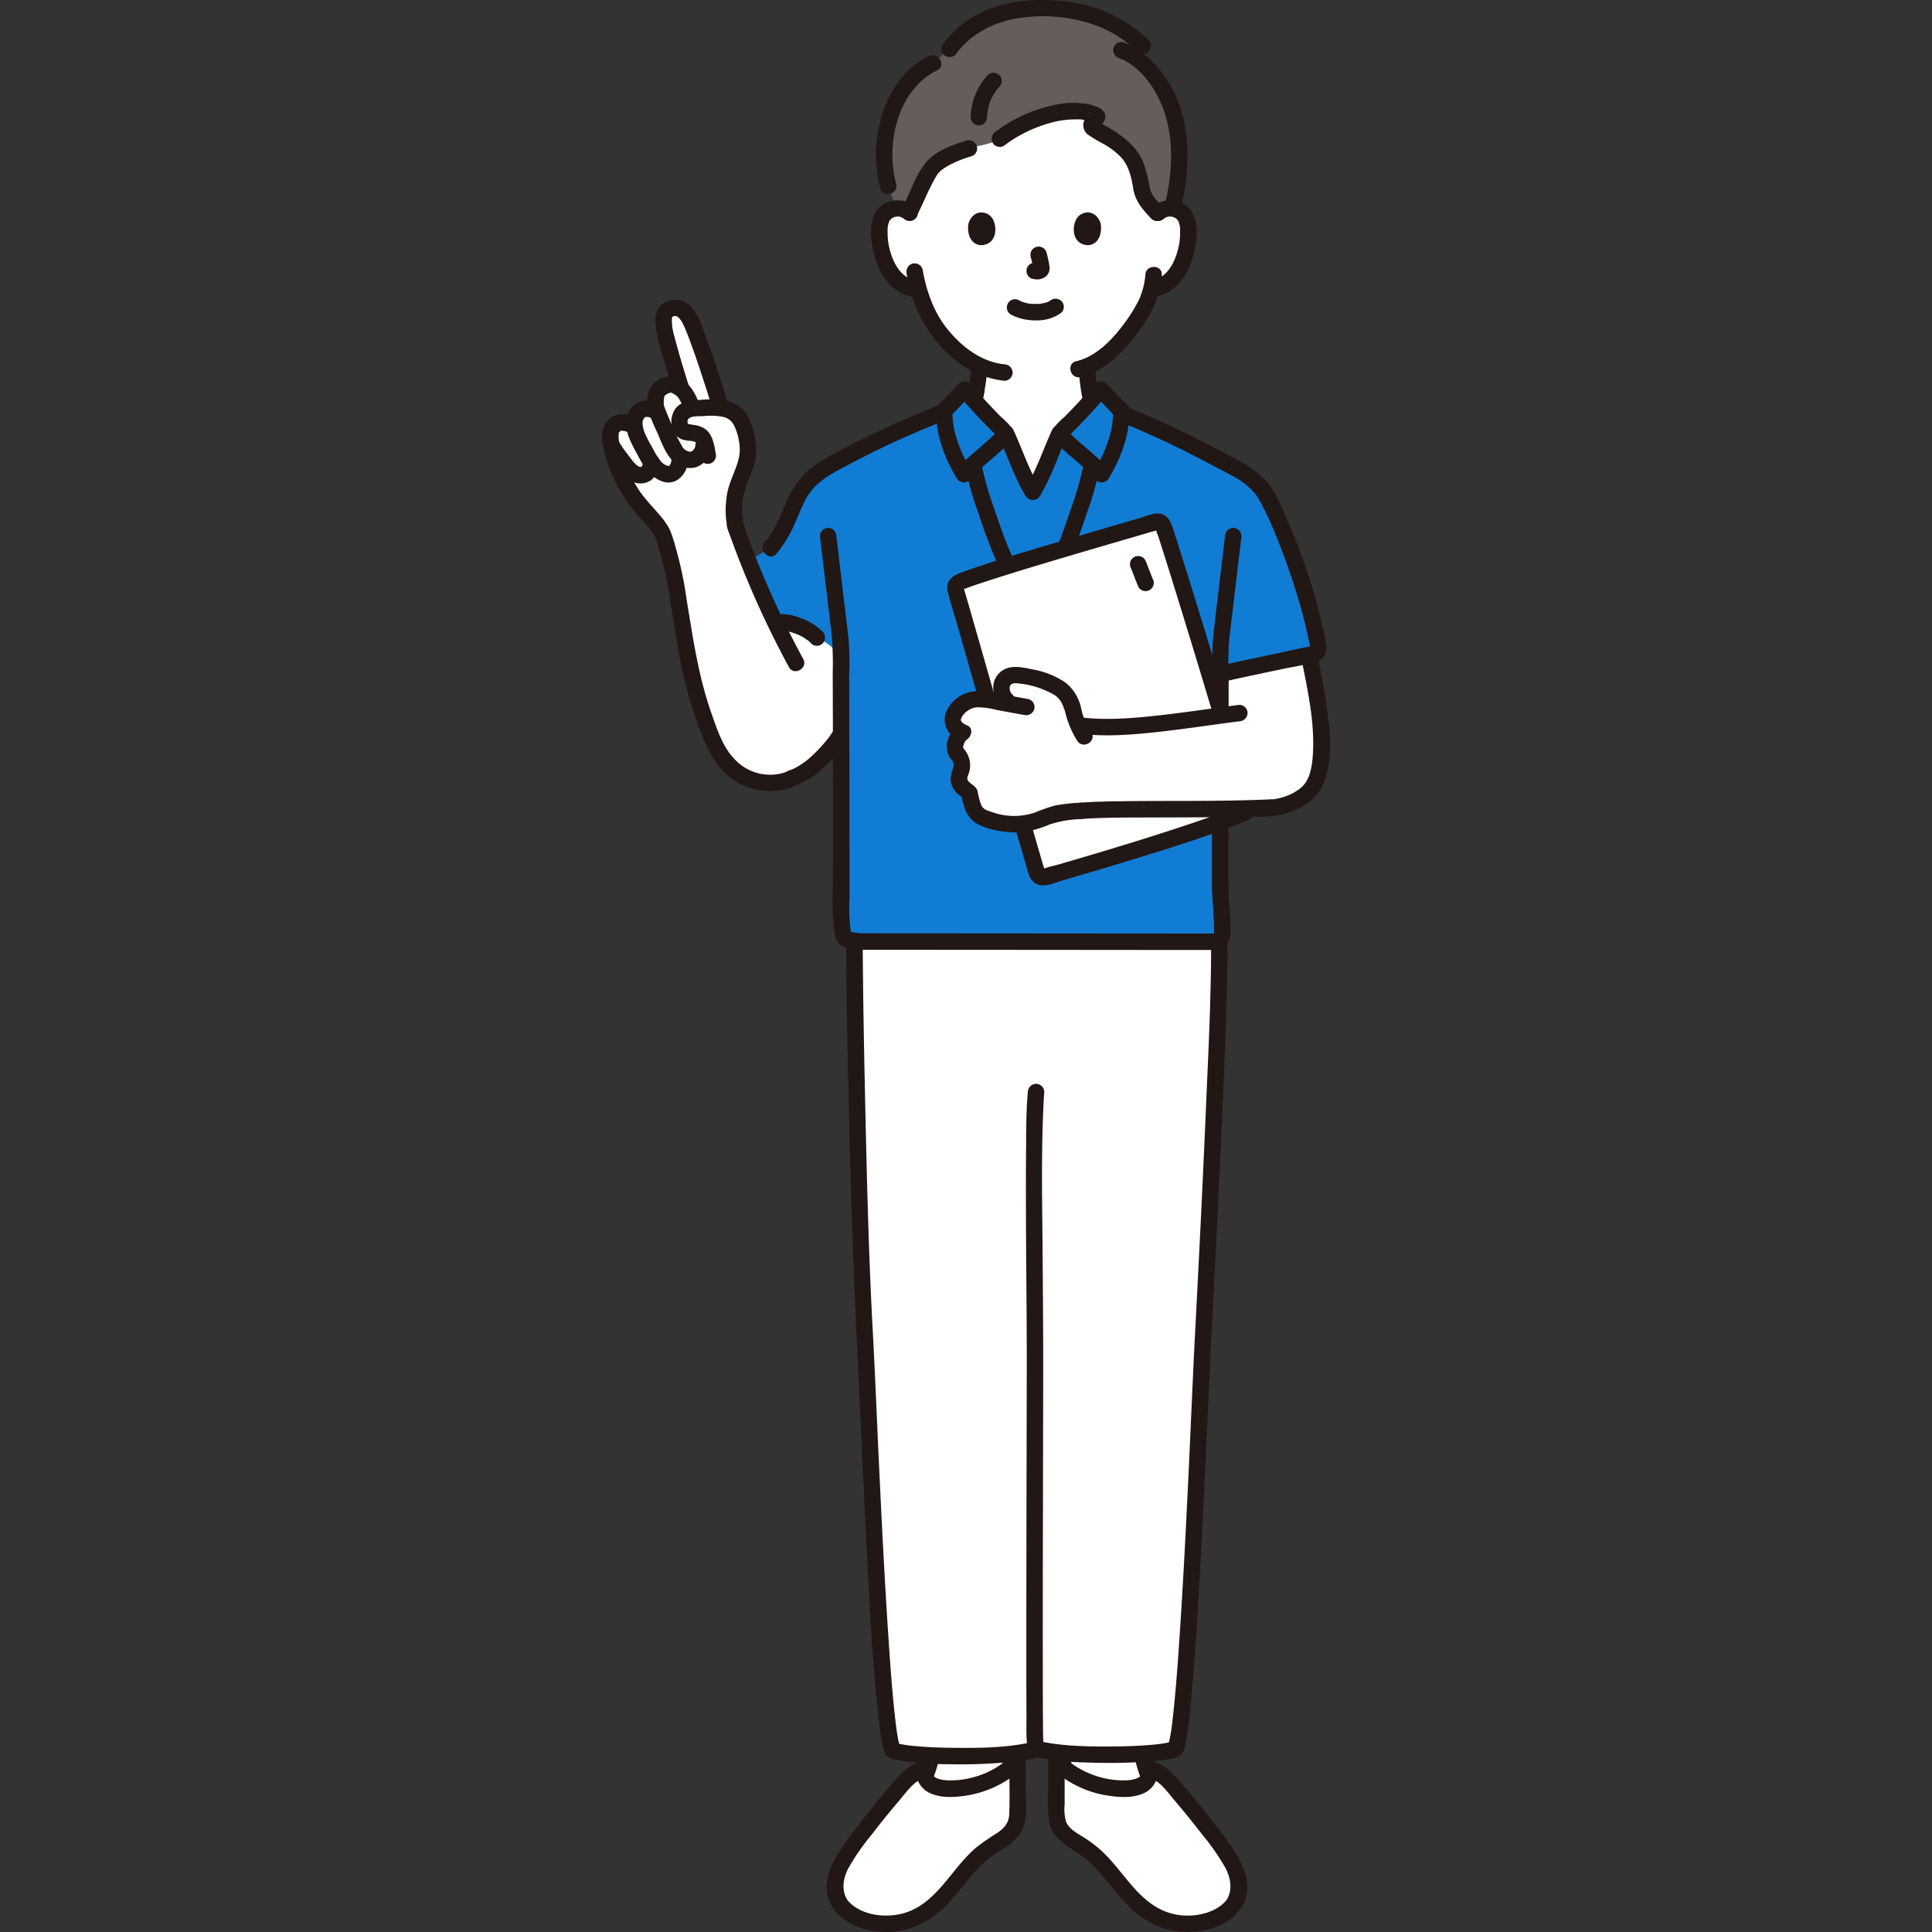 <!DOCTYPE svg PUBLIC "-//W3C//DTD SVG 1.1//EN" "http://www.w3.org/Graphics/SVG/1.1/DTD/svg11.dtd">
<!-- Uploaded to: SVG Repo, www.svgrepo.com, Transformed by: SVG Repo Mixer Tools -->
<svg width="130px" height="130px" viewBox="-146.37 0 469.781 469.781" xmlns="http://www.w3.org/2000/svg" fill="#000000">
<rect x="-146.37" y="0" width="469.781" height="469.781" fill="#333333" stroke="none"/>
<g id="SVGRepo_bgCarrier" stroke-width="0"/>
<g id="SVGRepo_tracerCarrier" stroke-linecap="round" stroke-linejoin="round"/>
<g id="SVGRepo_iconCarrier">
<defs>
<style>.a{fill:#ffffff;}.b{fill:#645d5b;}.c{fill:#211715;}.d{fill:#117cd4;}.e{fill:none;}</style>
</defs>
<path class="a" d="M127.125,434.911a8.355,8.355,0,0,0,4.278-.966,4.072,4.072,0,0,0,1.627-1.924,30.71,30.71,0,0,1-1.666-5.585,137.519,137.519,0,0,1-19.232-.23l-.024,3.517A23.9,23.9,0,0,0,127.125,434.911Z"/>
<path class="a" d="M80.156,433.945a8.361,8.361,0,0,0,4.279.966,23.9,23.9,0,0,0,15.27-5.392l-.021-3.121a136,136,0,0,1-19.324.453,30.886,30.886,0,0,1-1.7,5.481A4.135,4.135,0,0,0,80.156,433.945Z"/>
<path class="a" d="M135.222,51.764a4.5,4.5,0,0,1,3.6-1.054,4.252,4.252,0,0,1,3.056,2.032,6,6,0,0,1,.629,2.417,18.02,18.02,0,0,1-1.836,9.546,11.453,11.453,0,0,1-2.96,3.884,7.589,7.589,0,0,1-3.529,1.591l-.6.093c-.289,1.084-.615,2-.774,2.482-1.07,2.9-7.26,13.247-14.917,16.363a45.233,45.233,0,0,0,.649,5.745c.391,2.233.268,4.228,3.373,5.349.2.074,9.009,4.263,9.323,4.392,0,0-4.335,20.456-26.557,20.456s-27.49-20.8-27.49-20.8c.6-.2,10.417-4.8,10.622-4.871,3.1-1.12,2.982-3.116,3.373-5.349a42.043,42.043,0,0,0,.623-5.112,26.21,26.21,0,0,1-8.968-7.179A30.628,30.628,0,0,1,77,70.356L75.85,70.18a7.59,7.59,0,0,1-3.528-1.591,11.44,11.44,0,0,1-2.96-3.884,18,18,0,0,1-1.836-9.546,6,6,0,0,1,.629-2.417,4.25,4.25,0,0,1,3.056-2.032,4.5,4.5,0,0,1,3.6,1.054S72.973,25.5,103.492,25.5C134.6,25.5,135.222,51.764,135.222,51.764Z"/>
<path class="b" d="M122.336,4.922a39.854,39.854,0,0,0-17.014-2.874c-9.233.282-16.447,3.917-20.775,9.846l-4.039,3.473a20.136,20.136,0,0,0-9.535,10.7,30.624,30.624,0,0,0-1.358,19.176l1.9,5.438a4.483,4.483,0,0,1,3.193.994c2.231-4.236,2.937-7.067,5.147-10.319,1.48-2.178,5.05-3.949,9.378-5.265,2.173-.726,5.088-.907,7.321-2.232,8.878-6.581,16.42-7,20.09-6.784a10.471,10.471,0,0,1,3.663,1.107c.708.469-2.8,2.052-.511,3.25a38.6,38.6,0,0,1,6.947,4.527c3,2.636,3.9,6.049,4.374,9.4.448,3.148,1.9,4.287,3.99,6.517a4.445,4.445,0,0,1,3.6-1.174l.158-.656c2.309-9.6,1.728-17.724-.216-23.433s-6.58-12.291-12.34-14.4l5.2-1.058A29.016,29.016,0,0,0,122.336,4.922Z"/>
<path class="c" d="M89.791,89.2a41.109,41.109,0,0,1-.512,4.167,24.679,24.679,0,0,1-.462,2.581c-.041.144-.275.667-.063.25-.083.163-.175.317-.266.476-.139.243.222-.228.019-.021-.058.06-.112.125-.172.184a2.914,2.914,0,0,1-.261.235c.23-.18-.038.01-.144.07-.455.259-.882.411-1.42.655-2.46,1.119-4.9,2.275-7.358,3.4q-.951.438-1.905.87c-.227.1-.454.2-.681.3-.459.206.5-.187.09-.04a2.051,2.051,0,0,0-1.4,2.461,2.018,2.018,0,0,0,2.46,1.4c1.005-.36,1.979-.863,2.948-1.307q2.263-1.04,4.523-2.09l3.339-1.546c.088-.04.185-.073.268-.121.008,0-.738.3-.34.149.194-.072.385-.155.575-.236a7.218,7.218,0,0,0,1-.5,5.978,5.978,0,0,0,2.436-2.947,13.592,13.592,0,0,0,.609-2.849c.3-1.842.583-3.683.71-5.548a2,2,0,0,0-4,0Z"/>
<path class="c" d="M115.892,89.2a57.949,57.949,0,0,0,1,7.982,6.406,6.406,0,0,0,4.246,4.874c.672.267-.539-.263-.061-.032.164.08.33.154.494.231q.78.364,1.556.733,2.106.994,4.212,1.993c.958.453,1.908.94,2.883,1.355a2.068,2.068,0,0,0,2.736-.717,2.014,2.014,0,0,0-.717-2.737c-2.068-.881-4.08-1.922-6.112-2.883-.986-.467-1.969-.943-2.962-1.395-.566-.258-.983-.419-1.494-.708-.008,0-.274-.193-.115-.069s-.112-.108-.148-.14c-.064-.059-.12-.126-.181-.188.055.056.2.324.008.012-.083-.138-.16-.278-.239-.417.217.381-.038-.117-.081-.264a24.714,24.714,0,0,1-.529-2.939,41.473,41.473,0,0,1-.5-4.691,2.043,2.043,0,0,0-2-2,2.018,2.018,0,0,0-2,2Z"/>
<path class="c" d="M136.636,53.178a2.423,2.423,0,0,1,3.444.453,5.1,5.1,0,0,1,.488,2.577,15.24,15.24,0,0,1-.215,3.128c-.678,3.718-2.568,8.174-6.7,8.915a2.017,2.017,0,0,0-1.4,2.46,2.044,2.044,0,0,0,2.46,1.4c6.311-1.131,9.321-8.257,9.8-13.977.244-2.939,0-6.293-2.537-8.2a6.537,6.537,0,0,0-8.167.416,2.016,2.016,0,0,0,0,2.829,2.043,2.043,0,0,0,2.828,0Z"/>
<path class="c" d="M132.138,66.828a17,17,0,0,1-.989,4.583c-.089.27-.192.539-.272.812-.037.127-.2.476.027-.044-.139.322-.29.638-.447.951a38.657,38.657,0,0,1-3.328,5.348c-2.9,3.975-6.832,8.186-11.8,9.35-2.505.588-1.445,4.446,1.063,3.857,5.932-1.391,10.534-6.241,14.023-10.966,3.014-4.08,5.508-8.7,5.718-13.891.1-2.574-3.9-2.569-4,0Z"/>
<path class="c" d="M76.227,50.349a6.54,6.54,0,0,0-8.167-.416c-2.545,1.9-2.781,5.263-2.538,8.2.475,5.72,3.486,12.846,9.8,13.977a2.055,2.055,0,0,0,2.46-1.4,2.017,2.017,0,0,0-1.4-2.46c-4.132-.741-6.022-5.2-6.7-8.915a15.139,15.139,0,0,1-.217-2.953,5.866,5.866,0,0,1,.418-2.632,2.407,2.407,0,0,1,3.516-.573,2.057,2.057,0,0,0,2.829,0,2.017,2.017,0,0,0,0-2.829Z"/>
<path class="c" d="M74.1,66.568A35,35,0,0,0,81.56,83.325c4.2,4.969,9.753,8.559,16.3,9.265a2.013,2.013,0,0,0,2-2,2.046,2.046,0,0,0-2-2c-5.6-.6-10.271-4.192-13.743-8.424-3.427-4.177-5.234-9.4-6.153-14.662a2.018,2.018,0,0,0-2.46-1.4,2.047,2.047,0,0,0-1.4,2.461Z"/>
<path class="c" d="M97.747,35.449a33.212,33.212,0,0,1,13.066-6,23.038,23.038,0,0,1,4.345-.419c.464,0,1.079-.014,1.47.031a8.8,8.8,0,0,1,1.58.387c.206.065.412.162.621.213.138.033.457.3.134,0l-.515-.883c-.573-1.554.814-1.818.122-1.226a4.317,4.317,0,0,0-.393.418,5.387,5.387,0,0,0-.831,1.182,2.875,2.875,0,0,0,.783,3.543,33.781,33.781,0,0,0,4.09,2.436,19.816,19.816,0,0,1,3.865,2.967c2.035,2.138,2.653,4.97,3.108,7.79.49,3.042,2.277,5.06,4.33,7.215,1.779,1.868,4.605-.963,2.829-2.828-1.294-1.358-2.657-2.594-3.116-4.479a38.545,38.545,0,0,0-1.63-6.415c-1.929-4.483-6.135-7.167-10.282-9.4-.985-.531-.33-.081-.381.768-.028.472.076.1-.065.2a2.389,2.389,0,0,0,.261-.294,4.305,4.305,0,0,0,1.188-1.715c.593-2.242-2.047-3.1-3.707-3.53a20.739,20.739,0,0,0-9.015.215A36.042,36.042,0,0,0,95.728,32a2.058,2.058,0,0,0-.717,2.736,2.015,2.015,0,0,0,2.736.718Z"/>
<path class="c" d="M79.5,13.64C68.29,19.064,64.577,34.554,67.686,45.775c.687,2.477,4.547,1.425,3.857-1.063-2.661-9.6.354-22.963,9.974-27.618,2.317-1.121.291-4.571-2.019-3.454Z"/>
<path class="c" d="M125.777,14.139c5.759,2.2,9.736,8.653,11.357,14.328,1.952,6.835,1.418,14.2-.2,21.044-.591,2.5,3.265,3.572,3.857,1.064,1.82-7.709,2.392-16.106.019-23.77-2.144-6.927-7.012-13.864-13.973-16.523a2.017,2.017,0,0,0-2.46,1.4,2.045,2.045,0,0,0,1.4,2.46Z"/>
<path class="c" d="M76.663,52.254c1.683-3.3,2.96-6.737,4.922-9.889.194-.312-.111.111.045-.065.117-.132.232-.265.356-.392a8.545,8.545,0,0,1,.767-.694c-.26.209.242-.172.242-.172.144-.1.291-.2.439-.293q.516-.33,1.054-.622a28.4,28.4,0,0,1,5.279-2.107A2,2,0,0,0,88.7,34.162c-3.509,1.079-7.687,2.53-10.064,5.51-2.473,3.1-3.648,7.07-5.431,10.563a2.049,2.049,0,0,0,.718,2.737,2.02,2.02,0,0,0,2.736-.718Z"/>
<path class="c" d="M93.646,28.5c.009-.386.041-.768.072-1.153q.04-.337-.017.1c.013-.095.028-.19.044-.285.031-.191.067-.38.106-.569a15.116,15.116,0,0,1,.668-2.213c.084-.2.072-.179-.034.076.038-.088.078-.177.118-.264q.122-.264.254-.522.266-.516.575-1.009a6.025,6.025,0,0,1,.66-.957c-.371.391.071-.082.141-.164.126-.149.255-.294.387-.437a2,2,0,0,0-2.829-2.829A15.719,15.719,0,0,0,89.646,28.5a2.017,2.017,0,0,0,2,2,2.039,2.039,0,0,0,2-2Z"/>
<path class="c" d="M86.274,12.9c3.643-4.911,9.386-7.646,15.33-8.541a38.383,38.383,0,0,1,18.81,1.927,27.568,27.568,0,0,1,9.679,6.278c1.83,1.815,4.659-1.012,2.829-2.829A34.174,34.174,0,0,0,112.714.371C105.551-.524,97.946.089,91.456,3.44a25.121,25.121,0,0,0-8.636,7.444,2.014,2.014,0,0,0,.718,2.737,2.048,2.048,0,0,0,2.736-.718Z"/>
<path class="d" d="M62.069,228.944c19.093,0,70.856.056,86.762.06a1.987,1.987,0,0,0,1.993-1.951,81.982,81.982,0,0,0-.51-9.489c.016-16,.036-40.917.074-53.687,6-1.351,16.444-3.491,22.371-4.83a1.852,1.852,0,0,0,1.261-.672,1.827,1.827,0,0,0,.1-1.212c-1.765-11.858-10.386-34.833-14.183-38.953a23.46,23.46,0,0,0-4.55-3.61A264.165,264.165,0,0,0,127.6,101.082l-1.266-1.16c-1.561-1.431-3.4-3.64-5.062-5.2-3.64,4.353-6.5,7.184-9.925,10.609-.46.475-4.613,11.111-6.593,14.251-1.979-3.14-6.133-13.776-6.592-14.251-3.426-3.425-6.285-6.256-9.925-10.609-1.853,1.729-3.913,4.266-5.574,5.644A232.733,232.733,0,0,0,54.777,113.5a23.538,23.538,0,0,0-4.55,3.61c-3.33,3.11-5.366,12-9.216,16.146l-5.38,3.115c2.2,5.625,4.31,10.52,6.475,15.043,1-.056,1.571-.084,1.571-.084,1.482-.074,6.149,1.037,8.593,3.7l5.819,3.834c.063,9.8.088,40.2.105,58.7a39.2,39.2,0,0,0,.5,9.9c.169,1.073,1.877,1.334,2.963,1.333"/>
<path class="a" d="M2.259,108.072c-.236-.89-.382-3.2.164-3.948a2.982,2.982,0,0,1,1.95-1.369,5.33,5.33,0,0,1,2.907.618l.652.432-.038-.3a3.9,3.9,0,0,1,1.571-3.788,3.482,3.482,0,0,1,3.855.553l-.2-1.235c-.14-.866-.276-3.269.78-4.29.914-.885,2.713-1.562,3.564-1.186a7.659,7.659,0,0,1,1.819,1.05l-.092-.286c-1.6-5.029-3.307-11.133-3.764-13.034-.435-1.813-1.066-5.138.816-6.031,2.194-1.042,3.443.083,4.511,1.34,1.943,2.284,8.826,24.346,7.982,22.622a6.114,6.114,0,0,1,4.443,2.127,15.85,15.85,0,0,1,2.313,7.218,11.855,11.855,0,0,1-.91,5.356,48.573,48.573,0,0,0-2.182,6.4,21.574,21.574,0,0,0,.146,7.886c3.384,9.258,6.412,16.629,9.562,23.211,1-.056,1.571-.084,1.571-.084,1.482-.074,6.149,1.037,8.593,3.7a15.469,15.469,0,0,1,5.833,4.682c.023,4.017.031,10.686.045,18.544.9-.834-4.833,8.131-11.318,10.738a13.457,13.457,0,0,1-12.4-.186c-6.353-3.769-7.771-9.466-10.212-16.167-4.325-11.872-5.267-30.244-8.505-39.937-.636-2.124-.75-2.944-2.051-4.72s-2.956-3.419-4.386-5.072c-4.385-5.071-6.7-13.03-7.017-14.844"/>
<path class="a" d="M173.347,166.627c-.382-2.081-.866-4.618-1.409-7.4-6.019,1.342-15.819,3.355-21.551,4.646-.023,7.933-.04,20.554-.053,32.813,2.736-.033,5.423-.083,7.984-.16,4.619.354,9.568-.595,13.109-3.614,4.63-3.85,3.89-15.03,2.24-24.51C173.571,167.86,173.463,167.265,173.347,166.627Z"/>
<path class="c" d="M78.772,420.794a28.7,28.7,0,0,1-3.185,12.92,2.047,2.047,0,0,0,.718,2.737,2.021,2.021,0,0,0,2.736-.718,33.169,33.169,0,0,0,3.731-14.939,2,2,0,0,0-4,0Z"/>
<path class="c" d="M97.407,421.833l.085,12.46a2,2,0,0,0,4,0l-.085-12.46a2,2,0,0,0-4,0Z"/>
<path class="c" d="M128.8,420.794a33.168,33.168,0,0,0,3.73,14.939,2,2,0,1,0,3.454-2.019,28.706,28.706,0,0,1-3.184-12.92,2,2,0,0,0-4,0Z"/>
<path class="c" d="M110.162,421.833l-.085,12.46a2,2,0,0,0,4,0l.085-12.46a2,2,0,0,0-4,0Z"/>
<path class="a" d="M58.167,463.315q-.174-.228-.328-.47a8.806,8.806,0,0,1-.583-7.38,24.157,24.157,0,0,1,3.787-6.608q5.482-7.487,11.587-14.49c1.587-1.819,3.38-3.716,5.753-4.164a3.568,3.568,0,0,0,1.773,3.742,8.361,8.361,0,0,0,4.279.966,23.745,23.745,0,0,0,16.619-6.614c-.028,5,.022,6.663,0,11.665a10.478,10.478,0,0,1-.439,3.606c-1.028,2.78-4.075,4.119-6.521,5.793-6.363,4.354-9.715,12.3-16.382,16.17A17.215,17.215,0,0,1,61.8,466.1,10.049,10.049,0,0,1,58.167,463.315Z"/>
<path class="c" d="M59.894,462.305c-1.764-2.411-1.3-5.449-.01-7.975a55.6,55.6,0,0,1,5.739-8.272q3.174-4.139,6.559-8.112c1.828-2.153,3.807-5.162,6.733-5.814l-2.461-2.46a5.827,5.827,0,0,0,3.884,6.567c2.632,1.032,5.78.761,8.51.324a25.456,25.456,0,0,0,13.62-6.852L99.054,428.3c-.022,4.261.164,8.554-.021,12.811-.093,2.137-1.179,3.406-2.893,4.564a57.605,57.605,0,0,0-5.2,3.61c-6.047,5.129-9.633,13.856-17.855,16-4.468,1.166-10.438.41-13.5-3.383a2.015,2.015,0,0,0-2.829,0,2.048,2.048,0,0,0,0,2.829c3.11,3.849,8.921,5.341,13.677,5.006a20.359,20.359,0,0,0,12.98-6.144c3.2-3.157,5.678-6.96,8.876-10.119a31.033,31.033,0,0,1,5.264-3.946,11.806,11.806,0,0,0,4.659-4.621c1.26-2.721.856-6.043.849-8.965-.006-2.548-.017-5.095,0-7.643a2.022,2.022,0,0,0-3.414-1.414,21.425,21.425,0,0,1-9.4,5.293,20.485,20.485,0,0,1-6.213.724c-1.138-.045-4.061-.4-3.718-2.165a2.028,2.028,0,0,0-2.461-2.46c-3.578.8-5.93,3.833-8.189,6.48q-4.026,4.721-7.782,9.663c-4.04,5.3-10.39,13.141-5.44,19.906a2.061,2.061,0,0,0,2.737.718A2.015,2.015,0,0,0,59.894,462.305Z"/>
<path class="a" d="M153.392,463.315q.174-.228.329-.47a8.806,8.806,0,0,0,.583-7.38,24.183,24.183,0,0,0-3.787-6.608q-5.483-7.487-11.588-14.49c-1.586-1.819-3.38-3.716-5.752-4.164a3.567,3.567,0,0,1-1.774,3.742,8.355,8.355,0,0,1-4.278.966,23.743,23.743,0,0,1-16.619-6.614c.027,5-.023,6.663,0,11.665a10.478,10.478,0,0,0,.439,3.606c1.027,2.78,4.075,4.119,6.521,5.793,6.363,4.354,9.714,12.3,16.382,16.17a17.215,17.215,0,0,0,15.914.571A10.037,10.037,0,0,0,153.392,463.315Z"/>
<path class="c" d="M155.119,464.324c4.95-6.764-1.4-14.61-5.439-19.906q-3.764-4.933-7.782-9.663c-2.259-2.647-4.611-5.682-8.19-6.48a2.027,2.027,0,0,0-2.46,2.46c.343,1.766-2.586,2.12-3.718,2.165a20.454,20.454,0,0,1-6.213-.724,21.425,21.425,0,0,1-9.4-5.293,2.022,2.022,0,0,0-3.414,1.414c.012,2.269.006,4.537,0,6.806a48.173,48.173,0,0,0,.189,7.675c.812,5.083,5.969,6.587,9.377,9.571,3.39,2.968,5.9,6.763,8.938,10.058,3.234,3.5,7.2,6.272,11.985,7.069,5.372.895,12.207-.283,15.814-4.747a2.062,2.062,0,0,0,0-2.829,2.016,2.016,0,0,0-2.829,0c-2.682,3.32-7.738,4.32-11.787,3.739-4.287-.614-7.624-3.079-10.479-6.195-2.743-3-5.056-6.375-8-9.183a30.273,30.273,0,0,0-4.906-3.7c-1.437-.9-3.229-1.881-3.929-3.522a11.037,11.037,0,0,1-.371-4.222q0-1.773,0-3.548c.007-2.323.014-4.646,0-6.97l-3.414,1.414a25.443,25.443,0,0,0,13.619,6.852c2.666.427,5.738.7,8.324-.252a5.867,5.867,0,0,0,4.07-6.639l-2.46,2.46c2.863.638,4.786,3.526,6.578,5.633q3.457,4.062,6.714,8.293a57.644,57.644,0,0,1,5.642,8.083c1.343,2.572,1.9,5.682.086,8.164a2.016,2.016,0,0,0,.718,2.737A2.046,2.046,0,0,0,155.119,464.324Z"/>
<path class="c" d="M117.134,112.784a71.426,71.426,0,0,1-3.075,10.829c-1.254,3.765-2.7,7.954-4.2,11.286a2.06,2.06,0,0,0,.717,2.736,2.016,2.016,0,0,0,2.737-.717,126.161,126.161,0,0,0,4.513-11.956,72.725,72.725,0,0,0,3.17-11.114,2.063,2.063,0,0,0-1.4-2.461,2.016,2.016,0,0,0-2.46,1.4Z"/>
<path class="c" d="M88.43,113.848a72.612,72.612,0,0,0,3.17,11.114,126.161,126.161,0,0,0,4.513,11.956,2.014,2.014,0,0,0,2.736.717,2.048,2.048,0,0,0,.718-2.736c-1.507-3.334-2.951-7.52-4.206-11.286a71.572,71.572,0,0,1-3.074-10.829,2.015,2.015,0,0,0-2.46-1.4,2.049,2.049,0,0,0-1.4,2.461Z"/>
<path class="c" d="M92.69,143.294c.039,2.511.125,5.02.17,7.531.026,1.467-.073,3.1,1.36,3.968a5.725,5.725,0,0,0,3.106.455q6.306-.017,12.611-.037a14.47,14.47,0,0,0,2.817-.077,3.024,3.024,0,0,0,2.34-3.277c-.016-2.372-.052-4.743-.082-7.115-.015-1.214.115-2.547-.8-3.5a3.748,3.748,0,0,0-3.023-.919l-5.38.031q-3.5.02-7,.037-1.367.006-2.735.012a3.078,3.078,0,0,0-3.391,2.888,2.012,2.012,0,0,0,2,2,2.049,2.049,0,0,0,2-2c-.148,1.237-1.629,1.115-.531,1.111l.678,0,1.348-.006,3.381-.017q3.43-.017,6.859-.038l2.768-.016a3.293,3.293,0,0,0,.92,0q-1.2-1.752-1.115-.768c0,.134,0,.269,0,.4q0,.335.008.667.025,2.007.052,4.014.011.97.021,1.941c0,.345.007.689.009,1.034l0,.484q-.023.681.157-.424l.882-.515q-.389.148-.065.049h-.323c-.174-.011-.352,0-.525,0l-1.389,0-3.034.009-6.722.02-2.944.008a8.551,8.551,0,0,0-1.062,0h-.311q1.237,1.651,1.117.583a4.507,4.507,0,0,0-.013-.861c-.044-2.56-.134-5.119-.173-7.679S92.651,140.715,92.69,143.294Z"/>
<path class="a" d="M61.41,229.174c0,7.268.752,63.609,2.439,94.383.885,16.154,3.872,96.164,6.835,102.022,3.5,1.689,26.452,2.182,35.212-.254,9.552,2.052,30.205,1.528,33.541-.08,2.963-5.857,5.95-85.868,6.836-102.022,1.686-30.773,3.856-79.523,3.856-93.89"/>
<path class="c" d="M126.575,102.809q8.589,3.513,16.861,7.728c2.577,1.307,5.132,2.655,7.677,4.023,1.323.711,2.7,1.374,3.966,2.182a24.494,24.494,0,0,1,3.443,2.883c1.88,1.756,4.714-1.066,2.829-2.829a36.551,36.551,0,0,0-3.57-3.041,36.827,36.827,0,0,0-4.079-2.342c-2.733-1.473-5.478-2.925-8.247-4.33q-8.739-4.434-17.817-8.131a2.013,2.013,0,0,0-2.46,1.4,2.05,2.05,0,0,0,1.4,2.46Z"/>
<path class="c" d="M103.557,265.534c-.436,4.761-.389,9.586-.43,14.362-.06,7.123-.036,14.246,0,21.369.057,10.326.182,20.651.168,30.977q-.023,16.551-.065,33.1-.036,18.959-.04,37.918,0,6.894.033,13.788c.012,2.155-.075,4.348.089,6.5a2.332,2.332,0,0,0,1.016,1.922,2.011,2.011,0,0,0,2.736-.717,2.051,2.051,0,0,0-.717-2.737h0l.717.717c.187.347.251,1.392.238.549-.006-.335-.02-.67-.026-1-.024-1.223-.033-2.447-.042-3.67-.03-4.209-.035-8.417-.04-12.625q-.018-18.509.031-37.015.031-17.1.068-34.206c.016-9.585-.07-19.168-.134-28.753-.086-12.691-.4-25.455.239-38.136.039-.78.087-1.56.158-2.337a2.015,2.015,0,0,0-2-2,2.041,2.041,0,0,0-2,2Z"/>
<path class="c" d="M59.41,229.174c.005,14.764.38,29.537.718,44.3q.624,27.306,1.947,54.574c.718,15.04,1.353,30.083,2.134,45.119s1.4,30.15,3.132,45.107c.239,2.063.475,4.146.916,6.178a10.111,10.111,0,0,0,.425,1.5c.582,1.51,2.03,1.841,3.482,2.106a75.042,75.042,0,0,0,12.091.921,125.37,125.37,0,0,0,14.974-.53,52.941,52.941,0,0,0,6.189-.939c2.511-.562,1.448-4.419-1.064-3.857-6.054,1.356-12.488,1.4-18.664,1.345-3.065-.026-6.135-.127-9.189-.395-1.263-.11-2.086-.2-3.1-.372-.413-.071-.827-.15-1.233-.256-.161-.042-.321-.1-.483-.139-.515-.116.261.135.01.019l.717.717c-.173-.351.119.386.091.225a2.73,2.73,0,0,0-.092-.263c-.062-.222-.13-.44-.185-.664-.152-.609-.264-1.229-.369-1.849-.066-.389-.126-.78-.184-1.17q-.042-.29-.082-.578c-.092-.645.024.223-.048-.357-.129-1.036-.253-2.073-.365-3.111-.61-5.688-1.024-11.4-1.413-17.1-1-14.668-1.725-29.355-2.418-44.04-.506-10.7-.918-21.406-1.5-32.1-.952-17.588-1.394-35.205-1.783-52.812-.292-13.261-.556-26.524-.648-39.788q-.006-.891-.008-1.783c0-2.574-4-2.578-4,0Z"/>
<path class="c" d="M148.129,229.333c-.007,14.146-.763,28.312-1.366,42.441-.745,17.46-1.627,34.913-2.539,52.365-.541,10.347-.953,20.7-1.441,31.052-.659,13.969-1.352,27.938-2.272,41.892-.371,5.635-.771,11.27-1.313,16.891q-.16,1.664-.344,3.324-.08.7-.164,1.407c-.027.22-.055.441-.083.661l-.045.355c-.053.414.059-.423,0,.016a34.7,34.7,0,0,1-.691,3.908c-.05.195-.112.386-.166.58-.162.586.132-.241.008.011l.717-.717c-.251.115.52-.133,0-.017-.165.037-.327.1-.491.141-.412.108-.831.187-1.25.26-.636.11-.821.133-1.26.184-.546.062-1.092.12-1.639.169-3.06.276-6.136.38-9.207.405-6.126.051-12.506,0-18.511-1.344-2.507-.562-3.578,3.294-1.063,3.857a72.232,72.232,0,0,0,13.179,1.4,134.237,134.237,0,0,0,13.782-.178c1.812-.123,3.623-.294,5.417-.579,1.23-.195,3.071-.407,3.776-1.565a10.925,10.925,0,0,0,1.014-3.841c.839-5.18,1.234-10.44,1.643-15.667.6-7.617,1.061-15.244,1.494-22.872.891-15.723,1.6-31.455,2.318-47.188.71-15.638,1.595-31.267,2.325-46.9.881-18.871,1.83-37.763,2.135-56.654q.032-1.9.036-3.8c0-2.574-4-2.578-4,0Z"/>
<path class="e" d="M62.277,209.1c18.321,0,71.14.065,84.817.065"/>
<path class="c" d="M148.831,227q-15.487,0-30.974-.022-19.575-.016-39.149-.031-8.319-.006-16.639-.007c-2.574,0-2.578,4,0,4q16.624,0,33.25.019l38.515.032q7.5.006,15,.009c2.574,0,2.578-4,0-4Z"/>
<path class="c" d="M151.5,130.36q-1.382,11.668-2.773,23.336a74.8,74.8,0,0,0-.327,8.655q-.084,20.29-.074,40.582-.006,5.91-.011,11.819c0,2.2.182,4.351.328,6.548.084,1.261.143,2.524.17,3.788.011.545.025,1.092.013,1.637-.008.356.057.275,0,.279-2.549.2-2.571,4.2,0,4a4.135,4.135,0,0,0,4-4.279,62.194,62.194,0,0,0-.281-6.755c-.3-3.7-.228-7.391-.225-11.1q.012-11.6.027-23.2.015-10.176.042-20.352a85.618,85.618,0,0,1,.129-9.877q1.515-12.537,2.982-25.079a2.012,2.012,0,0,0-2-2,2.049,2.049,0,0,0-2,2Z"/>
<path class="c" d="M42.425,134.67a30.338,30.338,0,0,0,4.756-8.07c1.137-2.51,2.141-5.443,3.962-7.558,2.456-2.853,5.824-4.478,9.089-6.2,3.177-1.676,6.386-3.29,9.639-4.812,4.07-1.9,8.2-3.662,12.367-5.352a2.064,2.064,0,0,0,1.4-2.46,2.013,2.013,0,0,0-2.46-1.4c-7.263,2.949-14.418,6.123-21.377,9.737-3.627,1.884-7.2,3.649-10.233,6.437a21.742,21.742,0,0,0-4.838,7.37c-1.462,3.2-2.738,6.826-5.13,9.476-1.722,1.906,1.1,4.743,2.828,2.828Z"/>
<path class="c" d="M53.007,130.36q1.417,11.967,2.844,23.933a81.347,81.347,0,0,1,.261,9.371q.079,21.769.073,43.538.006,6.24-.126,12.464a45.786,45.786,0,0,0,.621,7.789c.378,2.523,2.7,3.3,4.975,3.342,2.575.048,2.575-3.952,0-4-.426-.007-1.405-.456-1.035.135a4.13,4.13,0,0,1-.2-1.343c-.08-.612-.146-1.227-.2-1.842-.207-2.278-.026-4.49-.028-6.761q0-5.061-.01-10.121-.01-11.463-.027-22.926-.015-9.732-.043-19.464a79.929,79.929,0,0,0-.148-9.224q-1.5-12.444-2.959-24.891a2.063,2.063,0,0,0-2-2,2.012,2.012,0,0,0-2,2Z"/>
<path class="c" d="M127.746,98.508c-1.768-1.652-3.307-3.53-5.062-5.2a2.018,2.018,0,0,0-2.828,0c-2.342,2.79-4.811,5.459-7.372,8.049a19.772,19.772,0,0,0-2.946,3.083,13.579,13.579,0,0,0-.8,1.725c-1.809,4.13-3.329,8.562-5.71,12.408-1.358,2.2,2.1,4.206,3.454,2.019,2.344-3.787,3.853-8.147,5.626-12.217a18.3,18.3,0,0,0,.811-1.778,1.153,1.153,0,0,1,.107-.19c-.482.882.238-.163.462-.387q.915-.915,1.827-1.835c2.561-2.59,5.03-5.258,7.372-8.049h-2.828c1.755,1.666,3.294,3.544,5.062,5.2,1.88,1.756,4.714-1.066,2.828-2.828Z"/>
<path class="c" d="M124.332,99.922c-.04.9-.091,1.808-.192,2.708-.011.1-.024.193-.034.289-.054.507.074-.451-.01.066-.042.26-.081.521-.128.78q-.16.892-.386,1.772a32.87,32.87,0,0,1-3.83,8.78h3.454a10.083,10.083,0,0,0-2.122-2.441c-1.06-1-2.169-1.941-3.27-2.892s-2.2-1.888-3.249-2.886c-.4-.383-.79-.777-1.162-1.189a.962.962,0,0,1-.2-.235c.134.367.208.326.1.119a1.575,1.575,0,0,0-.119-.192c-.241-.326.151.429.086.2-.713-2.469-4.574-1.419-3.857,1.063a6.85,6.85,0,0,0,2.012,2.763c1.009.989,2.085,1.91,3.153,2.834,1.121.969,2.251,1.929,3.342,2.932.441.405.877.817,1.287,1.252.129.137.437.378.5.565-.094-.287-.234-.359-.1-.124.047.084.1.162.147.247a2.018,2.018,0,0,0,3.454,0,37.576,37.576,0,0,0,4.233-9.736,32.746,32.746,0,0,0,.893-6.678,2,2,0,0,0-4,0Z"/>
<path class="c" d="M84.587,101.336c1.768-1.652,3.307-3.53,5.062-5.2H86.821c2.341,2.79,4.81,5.459,7.371,8.049q.84.849,1.684,1.691c.114.114,1.057,1.171.738.7-.274-.4-.053-.06-.025.021.207.6.556,1.193.811,1.778,1.773,4.07,3.281,8.43,5.625,12.217,1.353,2.184,4.814.178,3.454-2.019-2.381-3.846-3.9-8.278-5.709-12.408a14.934,14.934,0,0,0-.785-1.693,17.906,17.906,0,0,0-2.826-2.976c-2.609-2.634-5.126-5.347-7.51-8.188a2.024,2.024,0,0,0-2.828,0c-1.755,1.666-3.294,3.544-5.063,5.2-1.885,1.761.948,4.585,2.829,2.828Z"/>
<path class="c" d="M81.172,99.922a32.746,32.746,0,0,0,.893,6.678,37.612,37.612,0,0,0,4.234,9.736,2.018,2.018,0,0,0,3.454,0c.044-.085.1-.163.146-.247.107-.19.038-.294-.1.124.061-.18.333-.388.458-.522.422-.452.873-.876,1.327-1.3,1.091-1,2.222-1.963,3.343-2.932,1.068-.924,2.143-1.845,3.153-2.834a6.86,6.86,0,0,0,2.012-2.763c.715-2.478-3.144-3.536-3.857-1.063-.071.247.321-.5.1-.233a1.356,1.356,0,0,0-.135.222c-.089.171-.077.35.1-.119a1.183,1.183,0,0,1-.2.235c-.372.412-.76.806-1.162,1.189-1.05,1-2.153,1.94-3.249,2.886s-2.211,1.9-3.271,2.892a10.1,10.1,0,0,0-2.121,2.441h3.454a32.891,32.891,0,0,1-3.831-8.78q-.215-.84-.371-1.691c-.052-.286-.1-.574-.142-.861-.063-.39.024.26,0,.008-.011-.121-.03-.242-.043-.363-.1-.9-.153-1.8-.193-2.708a2,2,0,0,0-4,0Z"/>
<path class="c" d="M170.008,159.758c1.54,7.885,3.429,16.011,2.831,24.1-.2,2.655-.688,5.82-2.827,7.645-3.036,2.591-7.288,3.24-11.145,3.064-2.574-.117-2.568,3.883,0,4,6.354.29,14.05-1.783,16.646-8.21,2.423-6,1.461-13.3.557-19.516-.592-4.07-1.416-8.11-2.2-12.146-.493-2.524-4.349-1.455-3.857,1.064Z"/>
<path class="a" d="M85.97,143.207a1.524,1.524,0,0,1,.956-1.69c8.485-3.3,39.283-12.088,47.738-14.6a1.51,1.51,0,0,1,1.867.965c3.479,10.363,15.538,50.012,20.663,67.95a1.462,1.462,0,0,1-.847,1.76c-11.592,4.792-37.035,12.358-48.742,15.662a1.517,1.517,0,0,1-1.869-1.035c-3.311-11.18-16.573-58-19.729-68.859A1.451,1.451,0,0,1,85.97,143.207Z"/>
<path class="c" d="M87.97,143.207c0-.031-.693.245-.241.135a4.162,4.162,0,0,0,.432-.163q.395-.147.789-.289c.669-.24,1.34-.472,2.012-.7,1.659-.564,3.326-1.1,5-1.636,4.149-1.321,8.315-2.586,12.486-3.837,7.934-2.38,15.889-4.686,23.839-7.012l1.749-.513a3.779,3.779,0,0,0,.893-.264c.041-.026.261-.047.27-.08a.49.49,0,0,1-.55-.305l.087.261a6.411,6.411,0,0,0,.484,1.468q.342,1.05.678,2.1,1.632,5.083,3.2,10.185,4.231,13.62,8.331,27.282c2.547,8.461,5.079,16.928,7.519,25.421a5.3,5.3,0,0,0,.317,1.106c-.615-.251.989-.656.108-.518a3.006,3.006,0,0,0-.57.229c-.947.38-1.9.745-2.854,1.1-2.111.791-4.237,1.543-6.369,2.276-4.9,1.686-9.84,3.272-14.789,4.817q-7.235,2.257-14.507,4.394-3.048.9-6.1,1.775a18.151,18.151,0,0,0-2.666.76c-.262.124-.675,0-.182.229.429.2.224.16.259.025.044-.17-.173-.587-.225-.763-1.861-6.338-3.669-12.692-5.485-19.043-4.387-15.339-8.73-30.692-13.143-46.025-.281-.979-.61-1.957-.843-2.949-.59-2.505-4.448-1.444-3.858,1.063.6,2.549,1.452,5.063,2.173,7.58q1.619,5.653,3.23,11.309,3.81,13.358,7.62,26.716c2.026,7.091,4.046,14.184,6.113,21.263.471,1.614.769,3.472,2.42,4.317,1.962,1,4.738-.361,6.7-.928q7.2-2.077,14.37-4.266c9.763-2.98,19.594-5.963,29.082-9.749,1.2-.481,2.415-.883,3.075-2.1.669-1.23.338-2.436-.021-3.687q-.838-2.917-1.692-5.83-2.02-6.9-4.085-13.788-4.386-14.66-8.9-29.281-1.818-5.889-3.674-11.767-.686-2.165-1.387-4.322c-.638-1.956-1.266-4.182-3.742-4.335-1.452-.09-3.116.683-4.5,1.087l-5.186,1.513q-6.546,1.91-13.086,3.841c-8.14,2.413-16.333,4.756-24.336,7.6-2.089.742-4.422,1.594-4.255,4.294C84.128,145.764,88.129,145.782,87.97,143.207Z"/>
<path class="a" d="M154.988,173.39c-13.848,1.75-28.946,4.516-39.435,2.919,4.987,7.636.053.819-.566-1.941-.572-2.555-1.383-5.576-3.723-6.96a19.7,19.7,0,0,0-6.51-2.6c-2.511-.488-5.009-1.23-6.525.064-2.626,2.243-.509,7.877,5.655,6.821,6.114,1.729-8.112-1.266-11.631-1.686-5.05-.6-10.136,5.824-4.448,8.108-1.148.33-2.493,3.221-1.857,4.415.644,1.209,1.575,1.888,1.645,3.324.062,1.281-.989,2.95-.843,3.764.361,2.022,2.587,2.864,2.646,3.191.242,1.327.782,4.647,2.429,5.536a18.219,18.219,0,0,0,4.8,1.656c3.3.5,5.6.715,8.769-.347A42.315,42.315,0,0,1,111.2,197.7c1.72-.269,3.489-.39,5.084-.517,8.473-.757,31-.086,46.364-.816"/>
<path class="c" d="M116.285,195.18a44.246,44.246,0,0,0-6.123.688,39.992,39.992,0,0,0-4.805,1.682,15.827,15.827,0,0,1-10.3-.017c-1.112-.365-2.268-.618-2.794-1.692a17.036,17.036,0,0,1-.909-3.381c-.292-1.131-1.276-1.583-1.951-2.194-1.026-.931-.391-1.47-.06-2.692a6.012,6.012,0,0,0-1.2-5.3c-.1-.144-.184-.3-.288-.439l-.182-.318c.088.418.126.5.113.248a4.221,4.221,0,0,0,.137-.681,3.306,3.306,0,0,1,.423-.857c.223-.311.587-.421-.011-.186,1.38-.543,2.238-2.9.478-3.656a3.181,3.181,0,0,1-1.464-1.015.67.67,0,0,1-.065-.344,1.815,1.815,0,0,1,.312-.83,4.874,4.874,0,0,1,3.494-2.211,19.125,19.125,0,0,1,4.971.664c2.2.4,4.393.818,6.594,1.2a2.057,2.057,0,0,0,2.46-1.4,2.017,2.017,0,0,0-1.4-2.46c-2.759-.479-5.507-1.019-8.266-1.5-2.535-.439-4.873-.831-7.318.239a8.059,8.059,0,0,0-4.656,5.009,5.2,5.2,0,0,0,3.316,6.1l.477-3.655a5.659,5.659,0,0,0-3.156,3.7,5.011,5.011,0,0,0,.865,4.826,1.927,1.927,0,0,1,.508,1.8,13.288,13.288,0,0,0-.738,2.76,5.389,5.389,0,0,0,2.3,4.216,5.46,5.46,0,0,0,.907.672c.228.11.014.1.034.02.007-.025-.366-.934-.478-.552a5.616,5.616,0,0,0,.459,2.066,7.288,7.288,0,0,0,2.629,4.25,15.088,15.088,0,0,0,5.053,1.906,22.749,22.749,0,0,0,6.386.519,25.148,25.148,0,0,0,6.765-1.874,26.594,26.594,0,0,1,7.474-1.313c2.549-.2,2.571-4.2,0-4Z"/>
<path class="c" d="M99.865,168.957a2.182,2.182,0,0,1-.671-2.1c.349-.808,1.2-.758,2.072-.673a21.357,21.357,0,0,1,7.887,2.331,5.528,5.528,0,0,1,2.489,2.124,11.83,11.83,0,0,1,1.116,3,23.056,23.056,0,0,0,2.8,6.467c1.348,2.188,4.809.181,3.454-2.019a30.517,30.517,0,0,1-1.613-2.921,16.735,16.735,0,0,1-.851-2.847,10.951,10.951,0,0,0-3.84-6.347,20.769,20.769,0,0,0-7.912-3.189c-2.689-.546-5.823-1.325-8.074.764-2.437,2.263-1.821,6.042.316,8.242,1.8,1.849,4.624-.981,2.828-2.829Z"/>
<path class="c" d="M116.285,199.18c5-.435,10.044-.379,15.053-.4,6.775-.031,13.551-.008,20.326-.1,3.663-.053,7.325-.138,10.985-.309,2.563-.12,2.578-4.12,0-4-12.969.6-25.957.241-38.933.493-2.478.048-4.961.108-7.431.323-2.545.222-2.568,4.224,0,4Z"/>
<path class="c" d="M154.988,171.39c-6.814.866-13.6,1.926-20.435,2.657-6.007.644-12.137,1.12-18.158.38a2.012,2.012,0,0,0-2,2,2.049,2.049,0,0,0,2,2c6.021.74,12.151.263,18.158-.38,6.831-.73,13.621-1.791,20.435-2.657a2.065,2.065,0,0,0,2-2,2.012,2.012,0,0,0-2-2Z"/>
<path class="c" d="M150.779,165.837c5.309-1.2,10.64-2.294,15.961-3.432a57.431,57.431,0,0,0,7.128-1.591c3.107-1.1,2.209-4.364,1.705-6.865a141.65,141.65,0,0,0-8.979-27.552c-1.4-3.258-2.834-6.935-5.247-9.605-1.729-1.914-4.551.922-2.828,2.828.095.106.189.212.277.324-.014-.019-.144-.22.066.1.231.349.465.693.682,1.051.511.842.973,1.713,1.415,2.592,1.16,2.3,2.185,4.674,3.147,7.065a165.248,165.248,0,0,1,6.139,18.147c.428,1.57.827,3.149,1.179,4.738.16.722.311,1.446.448,2.173a4.541,4.541,0,0,1,.219,2.034l.514-.882c-.287.349-1.493.408-1.988.517q-1.4.309-2.8.609-3.136.678-6.276,1.341c-3.946.838-7.894,1.666-11.828,2.552-2.511.565-1.448,4.423,1.063,3.857Z"/>
<path class="c" d="M128.655,138.215c.04.091.079.182.118.274l-.2-.478c.658,1.565,1.2,3.175,1.875,4.732a2,2,0,0,0,1.2.919,2.043,2.043,0,0,0,1.541-.2,2.017,2.017,0,0,0,.919-1.2l.071-.532a1.987,1.987,0,0,0-.273-1.009c-.04-.091-.079-.182-.118-.274l.2.478c-.658-1.565-1.2-3.175-1.875-4.732a2,2,0,0,0-1.2-.919,2.043,2.043,0,0,0-1.541.2,2.017,2.017,0,0,0-.919,1.195l-.072.532a1.987,1.987,0,0,0,.273,1.009Z"/>
<path class="c" d="M46.57,191.209a21.6,21.6,0,0,0,8.376-5.594,33.738,33.738,0,0,0,4.732-5.818,2.018,2.018,0,0,0-.718-2.736,2.041,2.041,0,0,0-2.736.717c-.209.335-.432.661-.661.983q-.192.267-.389.531c-.038.051-.36.443-.136.182s-.121.154-.159.2a37.014,37.014,0,0,1-2.645,2.994c-.533.54-1.083,1.063-1.653,1.563q-.387.339-.787.663l-.268.215c.179-.137.177-.137,0,0-.138.1-.275.2-.414.3a18.144,18.144,0,0,1-1.854,1.173c-.337.184-.685.341-1.03.51.424-.208-.046.017-.118.045-.2.075-.4.143-.6.209a2,2,0,1,0,1.063,3.857Z"/>
<path class="c" d="M48.926,160.206a222.438,222.438,0,0,1-14.565-32.849c-.876-2.4-4.743-1.363-3.858,1.063a229.225,229.225,0,0,0,14.969,33.805c1.259,2.245,4.716.231,3.454-2.019Z"/>
<path class="c" d="M13.784,133.239a85.862,85.862,0,0,1,2.806,12.753c.85,5.079,1.595,10.176,2.582,15.23A98.392,98.392,0,0,0,23.046,175.3c1.551,4.381,3.162,8.883,6.507,12.252a15.639,15.639,0,0,0,16.6,3.907c2.4-.866,1.367-4.732-1.064-3.857a11.743,11.743,0,0,1-12.947-3.124c-2.86-3.011-4.128-7.113-5.487-10.939-3.188-8.973-4.514-18.325-6.056-27.685a90.622,90.622,0,0,0-2.959-13.673c-.8-2.434-4.666-1.391-3.857,1.063Z"/>
<path class="c" d="M8.289,101.646a6.994,6.994,0,0,0-3.538-.908,4.627,4.627,0,0,0-3.624,1.813c-1.278,1.6-1.349,4.077-.809,6,.435,1.551,1.709,2.918,2.659,4.174,1.347,1.779,2.674,3.881,4.921,4.595a4.646,4.646,0,0,0,4.108-.6,6.017,6.017,0,0,0,2.034-4.265,2.006,2.006,0,0,0-2-2,2.056,2.056,0,0,0-2,2c.025-.243-.062.247-.083.321s-.21.539-.09.293c-.056.116-.122.223-.182.336-.012.024-.18.276-.043.087s-.043.035-.05.051c-.081.188-.09.066.088-.047-.274.174.248-.021-.1.03-.378.055.258.029-.139.008-.084,0-.176-.012-.26-.009-.285.009.28.1.021,0a2.242,2.242,0,0,0-.244-.064c-.248-.068-.069-.077.038.017-.13-.114-.308-.194-.449-.3.21.154-.18-.156-.235-.206-.157-.139-.309-.285-.455-.436-.1-.1-.187-.2-.279-.3-.074-.083-.182-.232-.052-.059-.368-.489-.729-.982-1.1-1.47a35.811,35.811,0,0,1-2.219-3.147c-.026-.044-.045-.092-.073-.135-.137-.214.183.036.093.243a1.124,1.124,0,0,0-.069-.227c-.021-.115-.044-.23-.066-.345-.015-.074,0-.265,0,0,0,.3,0-.032,0-.1-.024-.345-.046-.688-.042-1.034,0-.16.016-.319.02-.478.008-.357-.092.317.014-.125.061-.254.093-.43-.036-.051a.417.417,0,0,1,.076-.135c.149-.118-.328.33.09-.1.069-.07.139-.138.208-.208.217-.216-.206.115.044-.042a2.487,2.487,0,0,1,.239-.14c-.269.131-.028-.022.027.023.036.031-.368-.025-.074.031a3.318,3.318,0,0,0,.387.009c.1.005.2.012.295.024-.216-.028-.09-.01.047.024.238.058.47.12.7.2.055.018.276.138.056.018-.254-.138.1.077.126.09a2,2,0,1,0,2.019-3.454Z"/>
<path class="c" d="M.33,108.6a37.094,37.094,0,0,0,4.408,11.277,39.364,39.364,0,0,0,5.214,6.772,20.3,20.3,0,0,1,2.763,3.532,14.463,14.463,0,0,1,1.069,3.054c.729,2.463,4.59,1.414,3.857-1.063a23.608,23.608,0,0,0-1.2-3.484,17.019,17.019,0,0,0-2.471-3.513c-1.864-2.215-3.9-4.188-5.408-6.684a33.711,33.711,0,0,1-4.375-10.954c-.465-2.529-4.32-1.458-3.858,1.063Z"/>
<path class="c" d="M14.745,98.867a5.315,5.315,0,0,0-6.873-.445c-2.29,1.863-2.318,5.046-1.429,7.627a29.8,29.8,0,0,0,2.087,4.3,26.888,26.888,0,0,0,2.056,3.506c1.673,2.229,4.611,4.455,7.493,3a5.772,5.772,0,0,0,2.8-5.583,2.045,2.045,0,0,0-2-2,2.018,2.018,0,0,0-2,2c.015.25.007.5,0,.746,0,.146-.111.521.009.008-.047.2-.078.4-.137.594-.054.178-.2.414-.035.127-.056.1-.443.593-.162.3a2.618,2.618,0,0,1-.255.25c.162-.125.142-.121-.057.011-.18.038-.2.009-.071.017a3.541,3.541,0,0,1-2.075-1.436,17.158,17.158,0,0,1-1.67-2.739,42.064,42.064,0,0,1-1.968-3.733,9.619,9.619,0,0,1-.52-1.766,3.072,3.072,0,0,1-.042-1.132,3.662,3.662,0,0,1,.189-.625c-.147.328.377-.483.147-.211a3.035,3.035,0,0,1,.3-.3c-.075.066-.079.077-.011.033.022,0-.405.092.066,0,.1-.025.2-.046.307-.062q-.383.051-.021.023c.184.014.365-.006.549.02-.545-.076.529.217.1.029a2.888,2.888,0,0,1,.342.194q-.212-.165.056.08c1.825,1.82,4.654-1.007,2.829-2.828Z"/>
<path class="c" d="M23.406,97.559c-1.162-3.1-3.835-6.761-7.65-5.971A5.742,5.742,0,0,0,11.347,95.3,8.4,8.4,0,0,0,11.2,99.61a41.752,41.752,0,0,0,2.265,5.6c.924,2.135,1.8,4.605,3.323,6.406a6.036,6.036,0,0,0,5.847,2.059,5.711,5.711,0,0,0,4.073-5.313,2,2,0,1,0-4,0c-.044.655-.61,1.531-1.406,1.473a2.729,2.729,0,0,1-1.477-.8c-.065-.055-.284-.338-.053-.045s-.087-.148-.142-.234a37.181,37.181,0,0,1-2.472-5.012q-.3-.68-.588-1.364c-.129-.3.1.247-.022-.051l-.144-.345q-.155-.371-.306-.742c-.281-.686-.559-1.373-.82-2.067a4.869,4.869,0,0,0-.191-.527,1.244,1.244,0,0,1-.039-.132c-.024-.062.037.282.032.251-.027-.17-.034-.351-.044-.523a9.362,9.362,0,0,1,.032-1.329c.016-.089.159-.644.091-.48a1.662,1.662,0,0,1,.206-.366c-.2.252.18-.083.1-.038.219-.121.444-.288.653-.377a3.149,3.149,0,0,1,.471-.15c.745-.186-.312.114.345-.046-.075.018-.165-.037-.233-.055-.229-.063.222.1.273.128a7.7,7.7,0,0,1,.723.4,2.978,2.978,0,0,1,.906.828,8.914,8.914,0,0,1,.947,1.87,2.056,2.056,0,0,0,2.46,1.4,2.016,2.016,0,0,0,1.4-2.46Z"/>
<path class="c" d="M30.673,98.433c-.588-2.428-1.412-4.814-2.181-7.19-1.092-3.372-2.223-6.737-3.479-10.053-.928-2.447-1.769-5.294-3.855-7.031a5.154,5.154,0,0,0-6.736-.057c-1.719,1.553-1.57,4.129-1.235,6.206a51.125,51.125,0,0,0,1.425,5.668q1.254,4.459,2.649,8.878c.776,2.444,4.639,1.4,3.857-1.064-1.3-4.087-2.531-8.208-3.6-12.363a12.051,12.051,0,0,1-.5-4.037c.01-.128.22-.487.019-.287a1.285,1.285,0,0,1,.915-.255,1.34,1.34,0,0,1,.576.3,4.6,4.6,0,0,1,.425.424c.151.159.614.852.164.146A15.146,15.146,0,0,1,20.2,79.833c.232.531-.088-.215.053.123.051.121.1.243.15.365q.178.438.351.878.4,1.028.784,2.065c1.1,2.99,2.121,6.011,3.1,9.043.769,2.375,1.592,4.761,2.181,7.19.607,2.5,4.465,1.441,3.857-1.064Z"/>
<path class="c" d="M27.653,110.268c-.312-2.038-.769-4.668-2.541-5.947a6.2,6.2,0,0,0-2.81-.991c-.415-.061-.873-.18-1.289-.2-.592-.026-.092-.119-.008.065a1.89,1.89,0,0,1-.2-.521c-.2-1.715,2.685-1.418,3.818-1.492a16.449,16.449,0,0,1,4.783.171c1.744.41,2.519,1.411,3.139,3.076a14.058,14.058,0,0,1,.97,5.079c-.068,2.853-1.579,5.5-2.45,8.18a16.311,16.311,0,0,0-.856,4.1,19.852,19.852,0,0,0,.445,7.086c.7,2.472,4.561,1.422,3.857-1.064a17.253,17.253,0,0,1-.242-6.61c.034-.29.078-.6.126-.884-.214,1.252-.071.368-.037.319a3.393,3.393,0,0,0,.213-.766c.227-.762.479-1.518.737-2.271.238-.7.48-1.389.744-2.075.062-.159.122-.32.188-.477.135-.321-.168.375.015-.021a14.411,14.411,0,0,0,.6-1.409,13.835,13.835,0,0,0,.466-6.364,16.287,16.287,0,0,0-2.2-6.6,7.61,7.61,0,0,0-5.267-3.278,23.35,23.35,0,0,0-5.769-.151c-2.35.173-5.179.268-6.479,2.551-1.373,2.41-.9,6.208,2.086,7.142a10.282,10.282,0,0,0,1.55.272,3.71,3.71,0,0,1,1.5.31c.348.29.344.841.456,1.27a24.991,24.991,0,0,1,.606,2.564,2.014,2.014,0,0,0,2.46,1.4,2.051,2.051,0,0,0,1.4-2.461Z"/>
<path class="c" d="M43.677,153.33a4.78,4.78,0,0,1,.677.027c.505.051-.505-.088-.045-.008.168.029.337.057.5.091a15.6,15.6,0,0,1,2.215.624c.2.07.391.146.585.222.4.155-.439-.2-.049-.021.089.04.179.079.267.12.414.191.82.4,1.213.631.371.218.712.527,1.089.726-.422-.222-.179-.139-.036-.018.09.076.178.153.265.232.172.157.335.322.494.492a2.017,2.017,0,0,0,2.828,0,2.042,2.042,0,0,0,0-2.829,13.934,13.934,0,0,0-5.487-3.374,12.281,12.281,0,0,0-4.52-.915,2,2,0,1,0,0,4Z"/>
<path class="c" d="M99.445,76.489a12.6,12.6,0,0,0,6.061,1.413,9.971,9.971,0,0,0,6.213-1.874,2,2,0,0,0,0-2.829,2.064,2.064,0,0,0-2.829,0c.687-.535-.056.009-.275.124-.17.089-.633.23-.015.027-.167.054-.329.126-.5.18-.211.068-.426.125-.642.176a2.911,2.911,0,0,0-.746.14c.157-.106.333-.039,0-.006-.136.014-.272.025-.409.034q-.492.031-.986.028c-.3,0-.589-.012-.883-.032-.135-.009-.27-.02-.405-.034-.077-.007-.153-.016-.23-.025q-.234-.029.165.022a2.028,2.028,0,0,1-.664-.124q-.32-.07-.632-.164c-.182-.054-.359-.12-.538-.181-.459-.157.406.2-.01,0-.222-.105-.441-.214-.658-.329a2,2,0,1,0-2.019,3.454Z"/>
<path class="c" d="M104.266,62.5a27.375,27.375,0,0,1,.642,2.938l-.072-.532a1.725,1.725,0,0,1,.011.406l.072-.532a.95.95,0,0,1-.045.182l.2-.477a.886.886,0,0,1-.064.117l.312-.405a.616.616,0,0,1-.1.095l.405-.313a1.849,1.849,0,0,1-.233.123l.478-.2a1.727,1.727,0,0,1-.392.114l.532-.071a1.617,1.617,0,0,1-.368,0l.531.071c-.138-.019-.275-.053-.414-.071a2.244,2.244,0,0,0-1.541.2,2,2,0,0,0-.717,2.737,1.916,1.916,0,0,0,1.195.919c.36.048.709.138,1.075.154a3.5,3.5,0,0,0,1.64-.4,2.474,2.474,0,0,0,1.34-1.618,3.862,3.862,0,0,0-.014-1.688c-.16-.947-.379-1.885-.622-2.813a2,2,0,0,0-2.46-1.4,2.03,2.03,0,0,0-1.2.919,2.1,2.1,0,0,0-.2,1.541Z"/>
<path class="c" d="M89.21,54.05c-.491,1.594-.171,5.262,2.849,5.574,3.992-.024,4.2-4.458,2.86-6.543C93.819,51.375,90.584,50.665,89.21,54.05Z"/>
<path class="c" d="M121.175,54.05c.491,1.6.171,5.262-2.849,5.574-3.992-.024-4.2-4.458-2.861-6.543C116.565,51.375,119.8,50.665,121.175,54.05Z"/>
</g>
</svg>